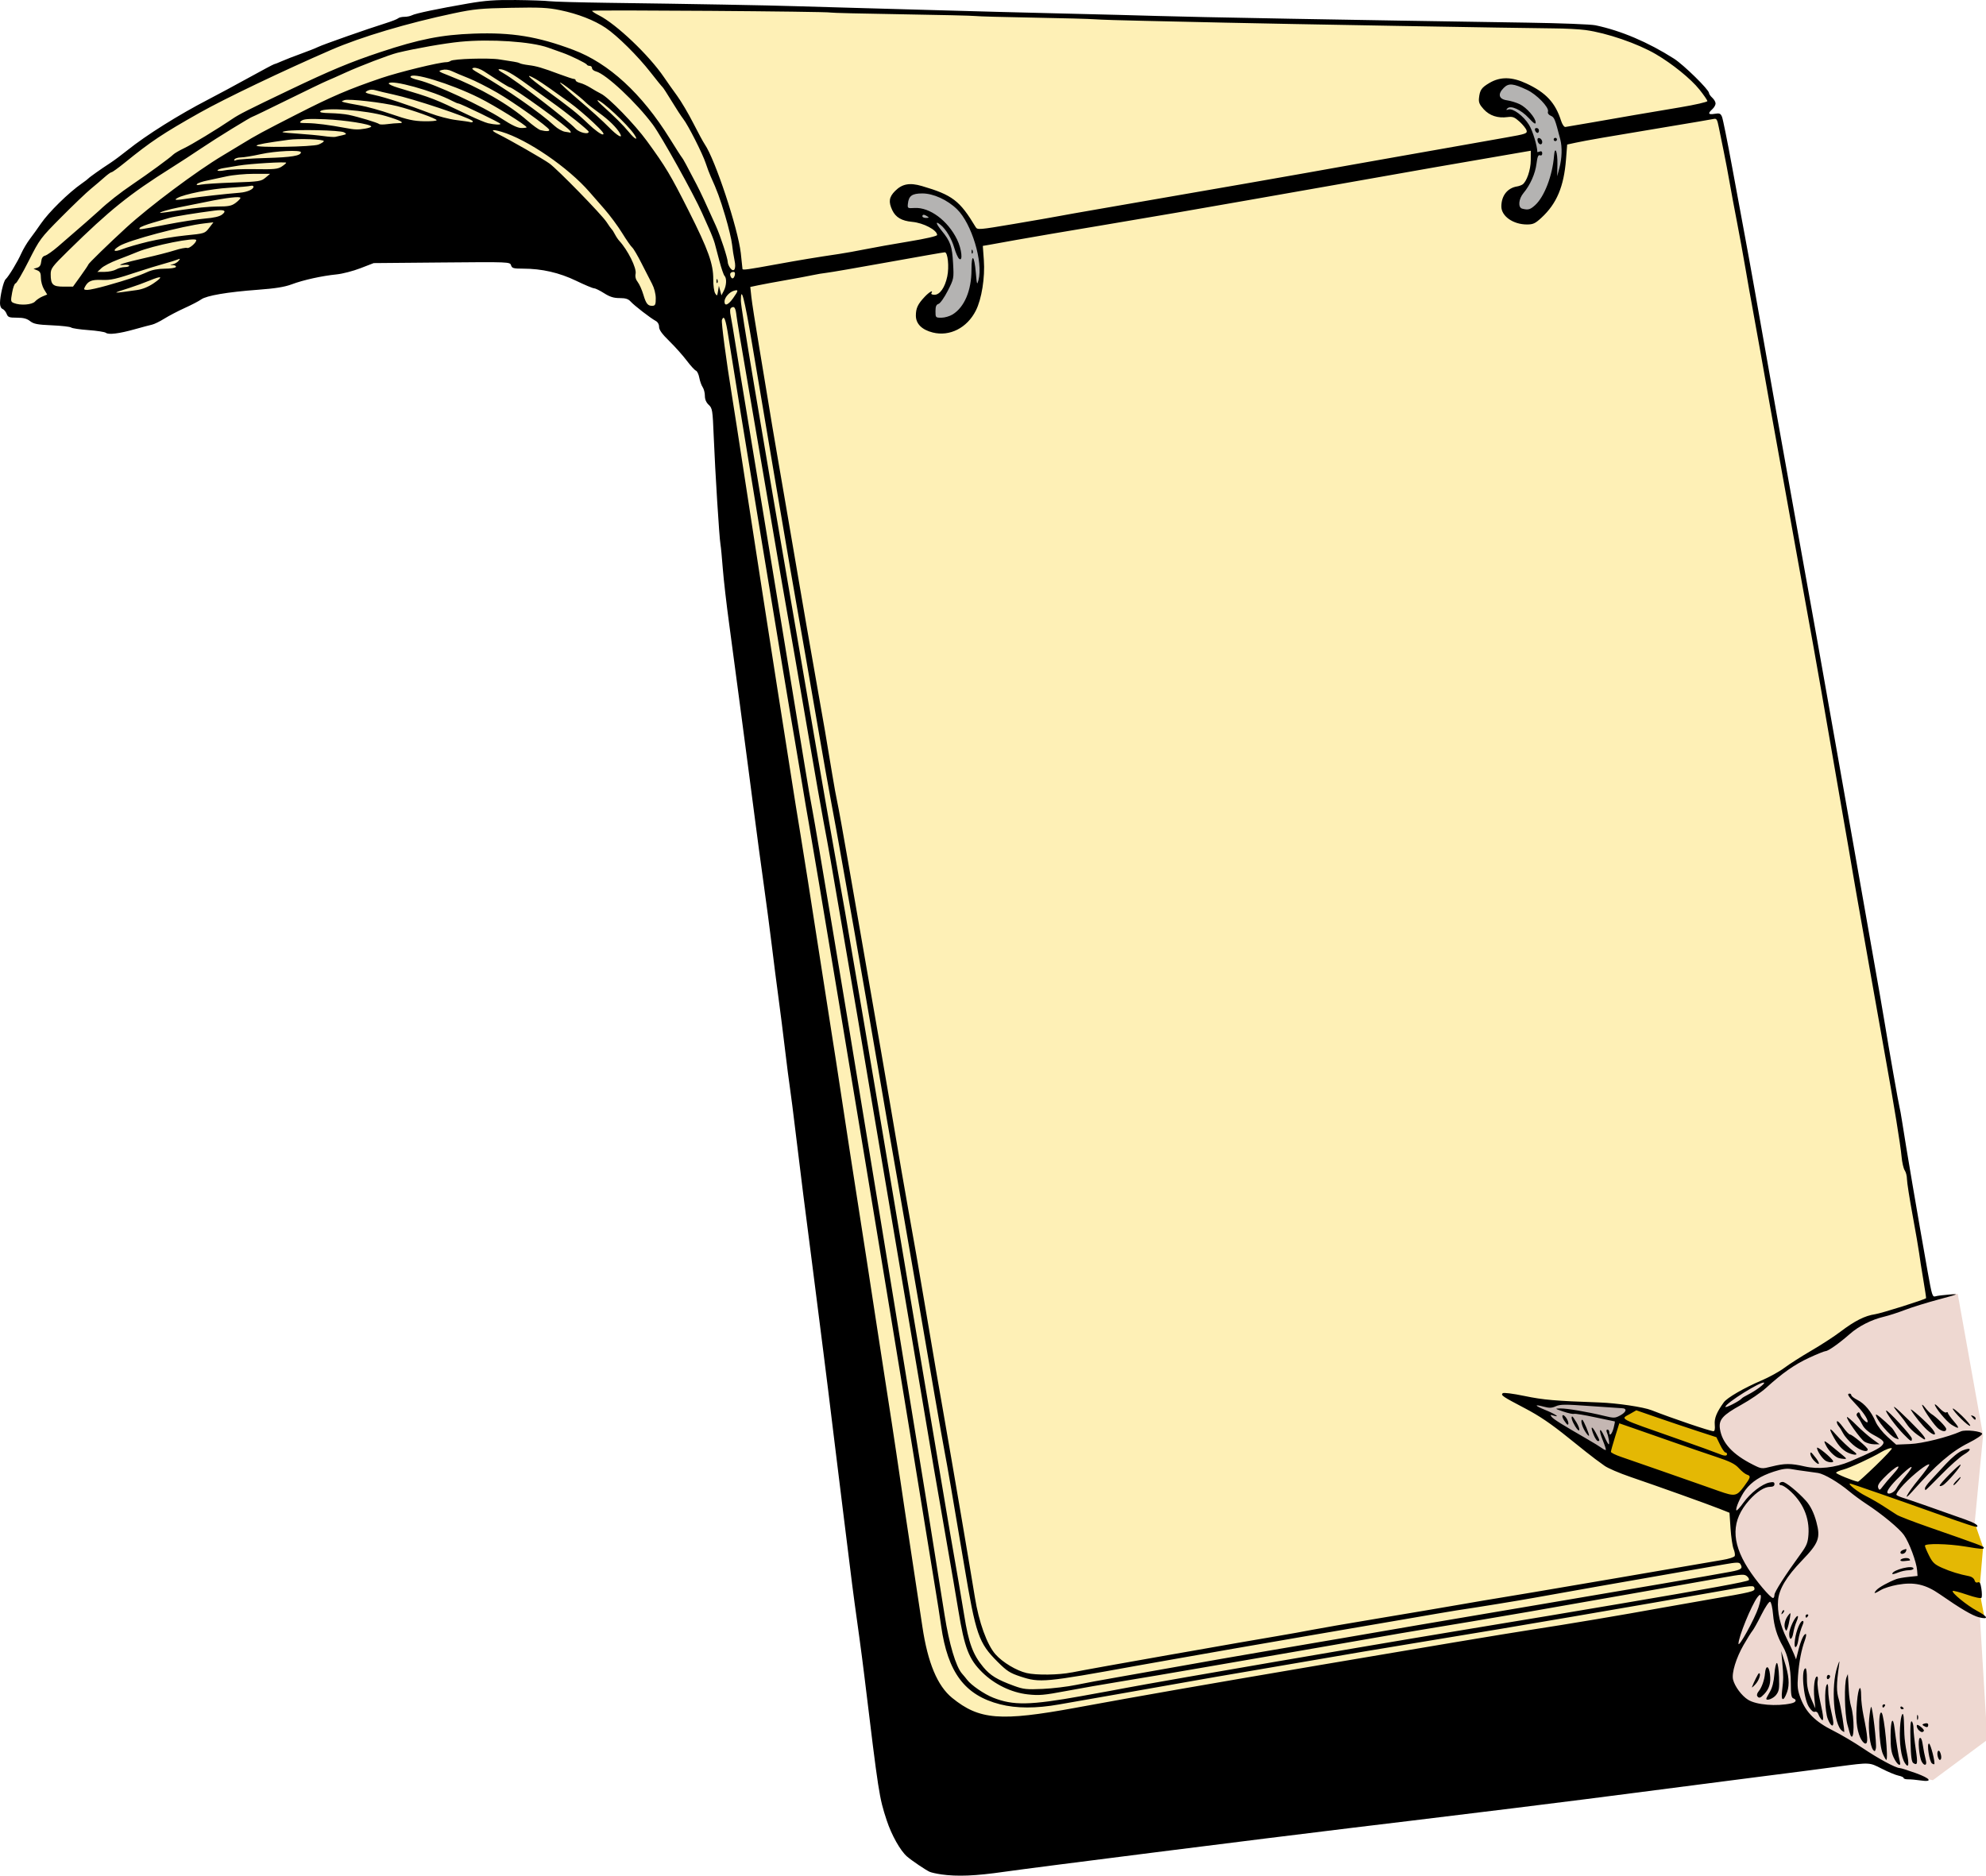 <?xml version="1.0" encoding="UTF-8" standalone="no"?>
<!-- Created with Inkscape (http://www.inkscape.org/) -->

<svg
   width="321.294mm"
   height="303.501mm"
   viewBox="0 0 321.294 303.501"
   version="1.1"
   id="svg12202"
   inkscape:version="1.2.2 (b0a8486, 2022-12-01)"
   sodipodi:docname="handnotepadframe-1921colourremix.svg"
   xmlns:inkscape="http://www.inkscape.org/namespaces/inkscape"
   xmlns:sodipodi="http://sodipodi.sourceforge.net/DTD/sodipodi-0.dtd"
   xmlns="http://www.w3.org/2000/svg"
   xmlns:svg="http://www.w3.org/2000/svg"
   xmlns:rdf="http://www.w3.org/1999/02/22-rdf-syntax-ns#"
   xmlns:cc="http://creativecommons.org/ns#"
   xmlns:dc="http://purl.org/dc/elements/1.1/">
  <defs
     id="defs12196">
    <filter
       inkscape:collect="always"
       style="color-interpolation-filters:sRGB"
       id="filter3825"
       x="-0.007"
       y="-0.013"
       width="1.014"
       height="1.026">
      <feGaussianBlur
         inkscape:collect="always"
         stdDeviation="0.183"
         id="feGaussianBlur3827" />
    </filter>
    <filter
       inkscape:collect="always"
       style="color-interpolation-filters:sRGB"
       id="filter4924"
       x="-0.029"
       y="-0.016"
       width="1.057"
       height="1.033">
      <feGaussianBlur
         inkscape:collect="always"
         stdDeviation="0.533"
         id="feGaussianBlur4926" />
    </filter>
  </defs>
  <sodipodi:namedview
     id="base"
     pagecolor="#ffffff"
     bordercolor="#666666"
     borderopacity="1.0"
     inkscape:pageopacity="0.0"
     inkscape:pageshadow="2"
     inkscape:zoom="0.38254353"
     inkscape:cx="835.19908"
     inkscape:cy="571.17683"
     inkscape:document-units="mm"
     inkscape:current-layer="layer1"
     showgrid="false"
     fit-margin-top="0"
     fit-margin-left="0"
     fit-margin-right="0"
     fit-margin-bottom="0"
     inkscape:window-width="1652"
     inkscape:window-height="1099"
     inkscape:window-x="0"
     inkscape:window-y="25"
     inkscape:window-maximized="0"
     inkscape:showpageshadow="2"
     inkscape:pagecheckerboard="0"
     inkscape:deskcolor="#d1d1d1" />
  <g
     inkscape:label="Layer 1"
     inkscape:groupmode="layer"
     id="layer1"
     transform="translate(-138.566,79.959)">
    <g
       id="g6556">
      <path
         style="fill:#fef0b6;fill-opacity:1;stroke:none;stroke-width:0.265"
         d="m 233.697,-37.187 c -1.229,0.246 -37.118,-8.358 -37.118,-8.358 l -36.381,15.732 -19.419,0.492 -1.721,-2.212 0.983,-3.441 4.916,-6.637 6.145,-7.374 21.632,-14.503 14.503,-7.129 16.224,-6.145 17.207,-2.704 29.252,0.737 97.343,2.212 37.856,0.492 13.028,0.737 8.112,3.441 5.162,3.196 3.196,3.441 1.001,1.891 -1.493,1.797 -2.704,1.475 5.279,-0.983 4.308,22.861 15.732,87.756 15.241,87.511 2.458,39.085 -162.976,27.04 -17.453,-73.253 -19.911,-149.702 -2.212,-7.374 -5.9,-1.229 -2.458,-1.229 -4.425,-3.441 z"
         id="path302"
         sodipodi:nodetypes="ccccccccccccccccccccccccccccccccccc" />
      <path
         id="path3896"
         style="fill:#eed8d1;fill-opacity:1;stroke:none;stroke-width:0.265;filter:url(#filter4924)"
         d="M 454.374 129.414 L 450.117 130.631 L 443.959 132.683 L 441.146 133.216 L 433.087 138.005 L 424.8 143.023 L 422.824 143.859 L 421.607 144.619 L 419.631 145.684 L 417.502 146.976 L 416.589 148.801 L 416.513 152.298 L 418.338 155.111 L 422.291 158.912 L 419.858 162.333 L 419.251 162.865 L 418.87 164.538 L 419.098 169.632 L 420.011 171.988 L 423.204 177.006 L 415.525 191.603 L 420.467 196.393 L 436.432 202.322 L 447.076 207.264 L 451.257 208.1 L 460.076 201.562 L 458.86 181.492 L 457.947 167.351 L 459.392 152.298 L 455.286 129.414 L 454.374 129.414 z M 444.254 153.857 L 446.188 154.767 L 439.478 160.225 L 436.635 159.315 L 434.019 158.065 L 437.545 157.155 L 442.662 154.88 L 444.254 153.857 z " />
      <path
         style="fill:#b4b3b2;fill-opacity:1;stroke:none;stroke-width:0.265"
         d="m 285.883,-49.146 -2.009,3.108 6.102,2.918 1.63,2.615 0.91,3.297 -0.493,3.032 -1.251,2.236 -2.426,1.819 1.364,2.653 4.662,-0.644 2.918,-6.481 -0.152,-4.624 -1.326,-4.017 -1.137,-1.971 -1.706,-1.933 -2.16,-1.137 -3.184,-1.061 z m 96.38,-17.51 -2.501,1.781 c 0,0.19 1.516,3.297 1.516,3.297 l 2.388,0.152 1.895,1.933 1.175,4.7 -0.265,2.691 -1.175,2.463 -2.463,2.388 1.289,2.615 3.373,-0.91 3.487,-5.874 0.682,-4.51 -0.872,-3.714 -1.554,-3.259 -1.516,-1.705 -3.297,-1.705 z"
         id="path1236" />
      <path
         style="fill:#e4b804;fill-opacity:1;stroke:none;stroke-width:0.265;filter:url(#filter3825)"
         d="m 402.829,147.66 -2.737,2.509 -0.076,0.684 -1.597,5.702 20.451,6.842 2.509,-3.269 0.912,-1.597 -4.181,-3.725 -1.673,-2.357 -6.462,-2.129 -6.082,-2.129 z m 33.679,11.86 6.766,5.398 5.094,4.714 3.041,6.386 1.597,2.053 6.234,3.649 0.38,0.076 -0.836,-4.333 0.608,-7.07 -1.292,-3.725 -12.468,-4.181 -7.679,-2.585 z"
         id="path2689" />
      <path
         style="fill:#c4b6b2;fill-opacity:1;stroke:none;stroke-width:0.265"
         d="m 386.104,147.28 12.62,9.275 0.608,-3.345 1.14,-3.117 0.38,-0.608 1.673,-1.597 -2.205,-0.532 -9.351,-0.38 z"
         id="path4928" />
      <path
         style="fill:#000000;stroke-width:0.265"
         d="m 290.834,223.338 c -0.728,-0.102 -1.561,-0.286 -1.852,-0.409 -0.587,-0.249 -2.898,-1.808 -3.67,-2.475 -1.087,-0.94 -2.51,-3.469 -3.292,-5.852 -1.227,-3.738 -1.293,-4.165 -3.625,-23.416 -0.194,-1.601 -0.541,-4.28 -0.772,-5.953 -0.231,-1.673 -0.592,-4.293 -0.803,-5.821 -0.211,-1.528 -0.576,-4.385 -0.811,-6.35 -0.235,-1.965 -0.658,-5.358 -0.939,-7.541 -0.281,-2.183 -0.985,-7.898 -1.566,-12.7 -0.58,-4.802 -1.353,-11.053 -1.719,-13.891 -0.365,-2.838 -0.902,-7.064 -1.193,-9.393 -0.291,-2.328 -0.655,-5.186 -0.809,-6.35 -0.704,-5.316 -1.862,-14.522 -2.479,-19.711 -0.372,-3.129 -0.797,-6.462 -0.943,-7.408 -0.146,-0.946 -0.505,-3.744 -0.798,-6.218 -0.292,-2.474 -0.766,-6.224 -1.053,-8.334 -0.287,-2.11 -0.766,-5.861 -1.065,-8.334 -0.299,-2.474 -0.903,-7.058 -1.343,-10.186 -0.44,-3.129 -1.088,-7.951 -1.441,-10.716 -0.353,-2.765 -0.819,-6.337 -1.037,-7.938 -0.217,-1.601 -0.822,-6.185 -1.343,-10.186 -0.521,-4.002 -1.306,-9.895 -1.744,-13.097 -0.438,-3.201 -0.904,-7.25 -1.037,-8.996 -0.132,-1.746 -0.304,-3.532 -0.382,-3.969 -0.191,-1.071 -0.849,-11.605 -1.083,-17.33 -0.18,-4.399 -0.22,-4.659 -0.812,-5.213 -0.412,-0.386 -0.623,-0.88 -0.623,-1.462 0,-0.484 -0.162,-1.115 -0.359,-1.402 -0.198,-0.287 -0.442,-0.975 -0.544,-1.528 -0.101,-0.553 -0.35,-1.07 -0.552,-1.147 -0.202,-0.078 -0.875,-0.815 -1.496,-1.64 -0.621,-0.824 -1.877,-2.231 -2.793,-3.127 -1.186,-1.16 -1.664,-1.823 -1.664,-2.306 0,-0.42 -0.213,-0.792 -0.561,-0.978 -0.822,-0.44 -3.461,-2.481 -4.045,-3.128 -0.38,-0.422 -0.817,-0.559 -1.777,-0.559 -0.96,0 -1.581,-0.195 -2.524,-0.794 -0.688,-0.437 -1.421,-0.794 -1.628,-0.794 -0.207,0 -1.499,-0.542 -2.871,-1.205 -2.73,-1.319 -5.569,-1.969 -8.603,-1.969 -1.555,-2.64e-4 -1.789,-0.066 -1.942,-0.548 -0.173,-0.544 -0.243,-0.547 -11.196,-0.449 l -11.023,0.098 -2.142,0.828 c -1.178,0.456 -2.904,0.905 -3.836,0.998 -2.395,0.24 -5.393,0.901 -7.262,1.602 -1.172,0.439 -2.644,0.677 -5.516,0.89 -4.914,0.365 -8.302,0.943 -9.158,1.564 -0.364,0.264 -1.554,0.884 -2.646,1.378 -1.091,0.494 -2.58,1.272 -3.307,1.727 -0.728,0.455 -1.621,0.893 -1.984,0.972 -0.364,0.079 -1.614,0.412 -2.778,0.74 -2.545,0.716 -4.263,0.929 -4.703,0.581 -0.178,-0.141 -1.451,-0.338 -2.827,-0.438 -1.377,-0.1 -2.63,-0.287 -2.785,-0.416 -0.155,-0.129 -1.555,-0.289 -3.11,-0.357 -2.355,-0.102 -2.946,-0.215 -3.534,-0.678 -0.519,-0.408 -1.084,-0.556 -2.132,-0.556 -1.256,0 -1.454,-0.075 -1.664,-0.625 -0.131,-0.344 -0.425,-0.697 -0.655,-0.785 -0.25,-0.096 -0.417,-0.474 -0.417,-0.942 0,-1.142 0.568,-3.558 0.909,-3.865 0.484,-0.436 1.936,-2.829 2.525,-4.16 0.303,-0.685 0.939,-1.755 1.413,-2.379 0.474,-0.624 1.269,-1.729 1.765,-2.457 1.264,-1.852 4.484,-5.015 6.616,-6.499 0.509,-0.355 0.986,-0.718 1.058,-0.808 0.16,-0.198 2.115,-1.581 3.572,-2.527 0.582,-0.378 1.832,-1.308 2.778,-2.067 3.031,-2.431 8.246,-5.704 13.047,-8.188 1.482,-0.767 4.453,-2.365 6.6,-3.551 2.148,-1.186 3.97,-2.156 4.049,-2.156 0.079,0 0.644,-0.222 1.254,-0.493 0.61,-0.271 2.003,-0.813 3.094,-1.205 1.091,-0.392 2.342,-0.886 2.778,-1.099 0.834,-0.406 8.038,-2.938 10.98,-3.859 0.946,-0.296 1.833,-0.646 1.971,-0.778 0.138,-0.132 0.593,-0.24 1.01,-0.24 0.417,0 0.971,-0.114 1.232,-0.254 0.553,-0.296 4.281,-1.077 9.149,-1.916 2.71,-0.467 4.337,-0.584 7.673,-0.549 2.328,0.024 4.769,0.11 5.424,0.192 0.655,0.081 4.882,0.197 9.393,0.258 13.644,0.182 26.239,0.408 30.295,0.544 2.11,0.071 6.396,0.193 9.525,0.273 3.129,0.08 9.439,0.257 14.023,0.394 4.584,0.137 13.395,0.369 19.579,0.515 6.185,0.146 13.15,0.327 15.478,0.401 5.839,0.187 31.201,0.646 59.928,1.084 5.312,0.081 10.253,0.272 10.98,0.424 4.125,0.861 8.538,2.735 12.72,5.402 1.57,1.001 5.66,5.015 5.666,5.56 0.003,0.159 0.241,0.505 0.532,0.769 0.291,0.263 0.529,0.68 0.529,0.926 0,0.246 -0.238,0.663 -0.529,0.926 -0.767,0.694 -0.653,0.913 0.387,0.744 0.786,-0.128 0.954,-0.059 1.181,0.48 0.145,0.346 0.876,3.962 1.624,8.037 0.748,4.075 1.705,9.254 2.128,11.509 0.689,3.674 1.689,9.28 5.259,29.501 0.591,3.347 2.202,12.336 3.579,19.976 2.527,14.01 2.806,15.576 5.688,31.882 0.874,4.948 2.138,12.091 2.809,15.875 2.029,11.449 2.449,13.836 3.265,18.521 0.43,2.474 0.975,5.569 1.211,6.879 0.235,1.31 0.591,3.393 0.79,4.63 0.583,3.62 2.244,13.061 2.375,13.494 0.066,0.218 0.239,1.171 0.384,2.117 0.66,4.289 2.569,15.508 4.155,24.422 0.696,3.911 0.779,4.171 1.277,4.02 0.293,-0.089 1.306,-0.219 2.252,-0.29 1.622,-0.121 1.523,-0.076 -1.742,0.798 -1.904,0.51 -4.364,1.274 -5.468,1.699 -1.104,0.425 -2.642,0.921 -3.418,1.103 -1.966,0.46 -4.057,1.521 -5.488,2.785 -1.666,1.47 -3.499,2.769 -3.908,2.769 -0.187,0 -1.384,0.482 -2.66,1.072 -2.356,1.088 -4.315,2.458 -6.964,4.868 -0.808,0.735 -2.625,1.975 -4.038,2.755 -3.019,1.667 -3.672,2.407 -3.441,3.9 0.353,2.281 2.063,4.133 5.333,5.778 1.406,0.707 1.419,0.709 3.06,0.297 2.062,-0.517 3.108,-0.519 5.306,-0.009 2.213,0.513 4.933,0.218 7.321,-0.796 3.533,-1.5 4.754,-2.107 5.178,-2.576 0.532,-0.588 0.35,-0.812 -1.434,-1.775 -0.774,-0.418 -1.429,-1.013 -1.691,-1.538 -0.235,-0.471 -0.582,-1.042 -0.769,-1.268 -0.24,-0.289 -0.258,-0.494 -0.061,-0.691 0.197,-0.197 0.329,-0.126 0.445,0.241 0.203,0.641 1.21,1.599 1.21,1.152 0,-0.488 -0.796,-1.635 -2.041,-2.942 -1.143,-1.2 -1.355,-1.587 -0.87,-1.587 0.146,0 0.265,0.117 0.265,0.259 0,0.143 0.456,0.492 1.014,0.776 1.158,0.591 2.212,1.862 2.927,3.529 0.28,0.653 1.101,1.697 1.903,2.418 l 1.411,1.269 2.26,-0.096 c 1.991,-0.084 6.125,-1.114 8.213,-2.045 0.724,-0.323 3.44,-0.012 3.44,0.394 0,0.203 -0.982,0.861 -2.183,1.462 -2.811,1.407 -5.313,3.568 -9.153,7.909 -1.634,1.846 -0.787,0.241 1.046,-1.982 1.034,-1.255 1.814,-2.349 1.732,-2.43 -0.237,-0.237 -2.582,1.598 -4.12,3.223 -0.787,0.832 -1.309,1.591 -1.18,1.714 0.128,0.121 0.649,0.344 1.158,0.495 0.804,0.238 4.428,1.502 9.915,3.457 1.534,0.547 2.209,0.952 1.974,1.185 -0.129,0.128 -1.678,-0.375 -6.862,-2.229 -5.877,-2.102 -13.513,-4.755 -13.687,-4.755 -0.483,0 1.217,1.351 2.519,2.002 0.831,0.415 2.149,1.177 2.929,1.692 0.78,0.515 1.733,1.131 2.117,1.369 0.384,0.238 2.663,1.117 5.064,1.954 8.437,2.942 8.996,3.15 8.996,3.357 0,0.281 -0.273,0.264 -3.043,-0.192 -2.775,-0.456 -6.482,-0.525 -6.482,-0.12 0,0.15 0.305,0.874 0.677,1.609 0.576,1.137 0.892,1.431 2.126,1.976 1.363,0.603 2.758,1.032 4.383,1.349 0.394,0.077 0.762,0.359 0.835,0.641 0.084,0.319 0.279,0.447 0.534,0.349 0.31,-0.119 0.443,0.12 0.581,1.038 0.098,0.656 0.107,1.308 0.02,1.45 -0.095,0.154 -1.034,-0.043 -2.34,-0.49 -1.2,-0.411 -2.242,-0.685 -2.316,-0.609 -0.253,0.26 2.303,2.353 3.934,3.223 1.795,0.957 1.941,1.454 0.305,1.039 -1.064,-0.27 -2.989,-1.403 -6.325,-3.722 -2.316,-1.611 -4.153,-2.023 -6.858,-1.539 -1.001,0.179 -2.2,0.556 -2.664,0.838 -1.06,0.645 -1.303,0.652 -0.733,0.022 0.408,-0.451 1.916,-1.286 3.21,-1.778 0.291,-0.111 1.184,-0.271 1.984,-0.355 l 1.455,-0.154 -0.073,-0.926 c -0.106,-1.339 -1.269,-4.46 -2.114,-5.673 -0.745,-1.069 -3.561,-3.401 -6.147,-5.089 -0.8,-0.523 -2.032,-1.431 -2.737,-2.019 -1.747,-1.456 -4.003,-2.783 -5.02,-2.953 -0.463,-0.077 -1.378,-0.206 -2.033,-0.285 -0.655,-0.08 -1.667,-0.231 -2.249,-0.338 -0.788,-0.144 -1.527,-0.04 -2.892,0.406 -2.134,0.697 -3.543,1.604 -4.574,2.945 -0.78,1.014 -1.695,3.095 -1.463,3.327 0.076,0.076 0.584,-0.484 1.128,-1.243 1.123,-1.566 3.006,-3.028 4.21,-3.269 0.64,-0.128 0.813,-0.071 0.813,0.267 0,0.288 -0.23,0.43 -0.696,0.43 -0.918,0 -2.14,0.778 -3.364,2.141 -2.918,3.251 -2.985,6.673 -0.215,11.053 1.245,1.969 3.632,4.798 4.049,4.798 0.124,0 0.226,-0.23 0.226,-0.512 0,-0.479 1.742,-3.199 4.286,-6.692 0.926,-1.271 1.121,-1.761 1.214,-3.043 0.201,-2.783 -0.926,-5.349 -3.196,-7.275 -0.467,-0.396 -0.998,-0.724 -1.18,-0.728 -0.567,-0.012 -0.362,-0.536 0.21,-0.536 0.481,0 2.453,1.598 3.756,3.043 0.729,0.808 1.306,1.98 1.695,3.44 0.693,2.601 0.388,3.409 -2.365,6.266 -2.471,2.565 -3.683,4.59 -3.834,6.409 -0.156,1.88 0.334,4.044 1.401,6.18 0.489,0.98 1.029,2.14 1.199,2.576 l 0.309,0.794 0.371,-1.455 c 0.416,-1.631 0.878,-2.646 1.204,-2.646 0.12,0 0.055,0.446 -0.143,0.992 -0.573,1.575 -0.94,3.472 -1.115,5.755 -0.138,1.805 -0.074,2.348 0.433,3.691 0.847,2.24 2.388,3.773 5.206,5.178 1.278,0.637 3.454,1.923 4.837,2.856 2.507,1.693 5.349,3.224 5.986,3.224 0.185,0 1.354,0.368 2.599,0.819 2.437,0.882 2.803,1.491 0.707,1.175 -0.672,-0.101 -1.55,-0.179 -1.95,-0.173 -0.4,0.006 -0.728,-0.088 -0.728,-0.21 0,-0.121 -0.374,-0.296 -0.831,-0.387 -0.457,-0.091 -1.672,-0.595 -2.701,-1.119 -2.046,-1.043 -1.88,-1.034 -7.052,-0.355 -1.091,0.143 -3.792,0.499 -6,0.791 -2.209,0.291 -5.423,0.702 -7.144,0.913 -1.72,0.211 -5.866,0.745 -9.213,1.188 -3.347,0.443 -7.99,1.044 -10.319,1.336 -2.328,0.292 -6.019,0.767 -8.202,1.055 -3.252,0.429 -17.394,2.175 -27.914,3.447 -1.237,0.149 -5.642,0.681 -9.79,1.181 -14.219,1.715 -51.725,6.456 -56.405,7.13 -4.595,0.662 -7.513,0.781 -10.138,0.414 z m 21.828,-26.975 c 10.996,-2.015 18.999,-3.415 39.423,-6.894 16.439,-2.8 30.228,-5.105 33.999,-5.683 6.204,-0.951 14.946,-2.421 21.299,-3.581 1.673,-0.306 5.067,-0.903 7.541,-1.327 7.09,-1.216 7.577,-1.334 7.478,-1.82 -0.108,-0.532 -0.137,-0.529 -5.891,0.494 -10.828,1.927 -37.42,6.477 -42.598,7.29 -1.31,0.206 -4.167,0.679 -6.35,1.052 -2.183,0.373 -4.683,0.788 -5.556,0.922 -0.873,0.134 -4.385,0.729 -7.805,1.322 -3.42,0.593 -9.373,1.612 -13.229,2.265 -3.856,0.653 -8.321,1.425 -9.922,1.716 -1.601,0.291 -6.363,1.131 -10.583,1.868 -4.22,0.736 -8.967,1.568 -10.549,1.849 -3.746,0.664 -6.912,0.658 -9.56,-0.019 -5.707,-1.46 -8.468,-5.135 -9.539,-12.7 -0.216,-1.528 -0.625,-4.147 -0.908,-5.821 -0.283,-1.673 -0.884,-5.364 -1.335,-8.202 -0.451,-2.838 -1.65,-10.22 -2.666,-16.404 -1.015,-6.185 -2.432,-14.817 -3.149,-19.182 -4.927,-30.025 -12.633,-76.366 -13.352,-80.301 -0.226,-1.237 -0.711,-4.094 -1.078,-6.35 -0.367,-2.256 -0.898,-5.411 -1.18,-7.011 -1.128,-6.401 -9.609,-57.971 -10.737,-65.286 -0.447,-2.901 -0.723,-3.62 -1.056,-2.752 -0.128,0.332 0.716,6.716 1.614,12.21 0.214,1.31 0.561,3.512 0.77,4.895 1.484,9.785 6.866,44.448 8.072,51.991 0.279,1.746 0.699,4.425 0.932,5.953 0.233,1.528 0.837,5.278 1.342,8.334 0.505,3.056 1.697,10.616 2.649,16.801 0.952,6.185 2.019,13.031 2.371,15.214 0.352,2.183 1.006,6.41 1.453,9.393 0.766,5.117 1.84,12.069 4.228,27.384 0.567,3.638 1.215,7.865 1.44,9.393 0.225,1.528 0.949,6.231 1.611,10.451 0.661,4.22 1.435,9.28 1.72,11.245 0.663,4.579 1.879,12.71 2.908,19.447 0.445,2.91 1.039,6.839 1.32,8.731 0.871,5.852 2.436,9.594 4.819,11.53 4.392,3.567 7.779,3.835 20.055,1.585 z m 115.689,-0.695 c 0.795,-0.173 0.957,-0.574 0.331,-0.815 -0.311,-0.119 -0.397,-0.652 -0.397,-2.457 0,-2.367 -0.47,-4.536 -1.293,-5.973 -0.921,-1.607 -1.419,-3.223 -1.582,-5.138 -0.095,-1.117 -0.3,-2.007 -0.475,-2.065 -0.169,-0.056 -0.801,0.886 -1.406,2.093 -0.604,1.207 -1.253,2.374 -1.442,2.594 -0.189,0.22 -0.835,1.251 -1.435,2.292 -1.221,2.116 -1.971,4.577 -1.712,5.62 0.276,1.114 1.405,2.629 2.435,3.267 1.341,0.831 4.59,1.102 6.976,0.582 z m -4.035,-0.763 c 0,-0.064 0.262,-0.561 0.582,-1.103 0.386,-0.655 0.631,-1.615 0.728,-2.859 0.082,-1.046 0.263,-1.845 0.411,-1.809 0.146,0.035 0.299,1.056 0.34,2.267 0.066,1.909 0.003,2.297 -0.482,2.912 -0.462,0.588 -1.578,1.006 -1.578,0.592 z m 2.553,-1.25 c 0.232,-1.931 0.236,-2.451 0.036,-4.586 l -0.174,-1.852 0.508,1.587 c 0.743,2.321 0.875,3.802 0.446,5.012 -0.573,1.617 -1.02,1.528 -0.816,-0.162 z m -4.019,0.822 c -0.096,-0.155 -0.003,-0.482 0.205,-0.728 0.517,-0.609 0.961,-1.849 1.052,-2.94 0.116,-1.389 0.645,-1.288 0.807,0.154 0.159,1.408 -0.107,2.322 -0.928,3.199 -0.619,0.661 -0.879,0.732 -1.137,0.314 z m -0.854,-1.439 c 0.308,-0.83 1.022,-2.249 1.132,-2.249 0.387,0 0.035,1.131 -0.551,1.771 -0.374,0.408 -0.635,0.623 -0.581,0.478 z m -108.409,1.437 c 3.201,-0.574 6.416,-1.164 7.144,-1.312 1.447,-0.294 16.493,-2.93 24.077,-4.217 2.619,-0.445 8.572,-1.462 13.229,-2.261 4.657,-0.799 13.17,-2.228 18.918,-3.177 11.381,-1.878 13.342,-2.206 23.812,-3.98 14.476,-2.453 20.448,-3.548 20.71,-3.797 0.113,-0.107 -0.006,-0.385 -0.265,-0.618 -0.431,-0.388 -0.762,-0.37 -4.041,0.219 -3.947,0.709 -25.522,4.509 -31.353,5.522 -4.367,0.759 -13.711,2.33 -17.462,2.936 -1.455,0.235 -4.968,0.838 -7.805,1.34 -2.838,0.502 -8.315,1.454 -12.171,2.116 -3.856,0.662 -10.762,1.855 -15.346,2.651 -4.584,0.796 -10.477,1.795 -13.097,2.218 -2.619,0.424 -6.616,1.121 -8.881,1.549 -3.597,0.68 -4.384,0.75 -6.218,0.546 -2.658,-0.295 -5.382,-1.614 -7.367,-3.567 -2.169,-2.134 -2.86,-3.93 -3.867,-10.043 -0.5,-3.034 -0.744,-4.456 -2.635,-15.346 -0.455,-2.619 -1.064,-6.132 -1.354,-7.805 -0.29,-1.673 -1.836,-10.841 -3.437,-20.373 -1.601,-9.532 -3.203,-18.997 -3.56,-21.034 -0.357,-2.037 -1.607,-9.419 -2.778,-16.404 -1.171,-6.985 -2.306,-13.712 -2.523,-14.949 -0.217,-1.237 -1.219,-7.071 -2.226,-12.965 -2.171,-12.704 -2.42,-14.12 -3.301,-18.785 -0.371,-1.965 -1.384,-7.739 -2.252,-12.832 -0.868,-5.093 -1.934,-11.284 -2.369,-13.758 -1.927,-10.95 -2.81,-16.062 -4.641,-26.855 -1.074,-6.33 -2.563,-15.022 -3.309,-19.315 -0.746,-4.293 -1.419,-8.341 -1.495,-8.996 -0.155,-1.345 -0.347,-1.658 -0.832,-1.358 -0.255,0.158 -0.275,0.519 -0.08,1.51 0.14,0.717 0.44,2.494 0.665,3.949 0.226,1.455 1.319,8.123 2.431,14.817 1.111,6.694 2.075,12.528 2.141,12.965 0.066,0.437 1.416,8.652 2.999,18.256 1.583,9.604 3.241,19.725 3.684,22.49 0.443,2.765 1.041,6.218 1.328,7.673 0.444,2.252 5.359,31.697 8.347,50.006 0.499,3.056 1.732,10.557 2.742,16.669 1.009,6.112 2.022,12.303 2.25,13.758 0.228,1.455 1.178,7.289 2.111,12.965 1.951,11.867 3.6,22.119 5.874,36.513 0.737,4.664 1.822,8.317 2.804,9.439 0.296,0.338 0.675,0.797 0.842,1.019 0.653,0.869 2.758,2.317 4.2,2.888 3.257,1.291 5.945,1.241 14.36,-0.267 z m -0.926,-1.797 c 1.382,-0.287 4.359,-0.839 6.615,-1.226 2.256,-0.387 6.959,-1.22 10.451,-1.85 3.493,-0.63 9.267,-1.64 12.832,-2.243 3.565,-0.603 9.578,-1.629 13.361,-2.28 3.784,-0.651 9.26,-1.594 12.171,-2.095 2.91,-0.501 11.662,-1.983 19.447,-3.294 14.679,-2.471 27.93,-4.746 31.022,-5.326 1.745,-0.327 2.009,-0.541 1.555,-1.257 -0.184,-0.29 -0.63,-0.279 -2.576,0.065 -1.294,0.229 -4.794,0.839 -7.777,1.355 -6.614,1.145 -19.187,3.362 -23.151,4.082 -2.514,0.457 -9.095,1.525 -12.435,2.019 -0.582,0.086 -4.809,0.807 -9.393,1.601 -4.584,0.795 -11.073,1.908 -14.42,2.474 -3.347,0.566 -8.824,1.513 -12.171,2.103 -3.347,0.591 -7.812,1.376 -9.922,1.745 -2.11,0.369 -4.789,0.843 -5.953,1.055 -14.78,2.681 -15.524,2.749 -18.645,1.722 -1.709,-0.562 -2.211,-0.885 -3.71,-2.381 -3.073,-3.067 -3.517,-4.35 -5.417,-15.664 -1.798,-10.707 -2.755,-16.255 -3.186,-18.479 -0.368,-1.897 -2.194,-12.422 -5.278,-30.427 -0.785,-4.584 -1.859,-10.775 -2.385,-13.758 -1.157,-6.553 -1.991,-11.365 -3.188,-18.389 -0.496,-2.91 -1.317,-7.673 -1.823,-10.583 -0.507,-2.91 -1.346,-7.732 -1.865,-10.716 -0.519,-2.983 -1.173,-6.674 -1.453,-8.202 -0.28,-1.528 -0.705,-3.909 -0.943,-5.292 -0.238,-1.382 -0.836,-4.657 -1.328,-7.276 -0.493,-2.619 -1.435,-7.918 -2.094,-11.774 -0.659,-3.856 -1.619,-9.393 -2.133,-12.303 -0.514,-2.91 -1.162,-6.601 -1.441,-8.202 -0.279,-1.601 -0.757,-4.339 -1.063,-6.085 -0.659,-3.766 -4.207,-24.689 -6.135,-36.171 -1.232,-7.337 -1.808,-9.541 -1.808,-6.914 0,1.118 2.718,17.324 9.666,57.637 0.527,3.056 1.651,9.604 2.499,14.552 0.848,4.948 2.147,12.389 2.888,16.536 1.865,10.451 2.016,11.314 3.076,17.595 0.516,3.056 1.239,7.283 1.607,9.393 0.369,2.11 1.67,9.79 2.892,17.066 1.222,7.276 3.362,20.016 4.754,28.31 1.393,8.295 3.133,18.594 3.867,22.886 0.734,4.293 1.496,8.817 1.694,10.054 0.197,1.237 0.6,3.618 0.894,5.292 1.07,6.09 1.918,11.032 2.291,13.361 0.725,4.528 1.411,6.389 3.1,8.413 1.131,1.356 2.217,2.017 4.958,3.021 1.536,0.562 2.032,0.616 4.63,0.501 1.601,-0.071 4.042,-0.364 5.424,-0.652 z m -0.716,-2.012 c 1.547,-0.313 8.672,-1.598 15.533,-2.801 0.655,-0.115 2.917,-0.511 5.027,-0.88 2.11,-0.369 4.908,-0.862 6.218,-1.094 1.31,-0.233 4.108,-0.713 6.218,-1.068 2.11,-0.355 4.729,-0.824 5.821,-1.043 1.091,-0.219 5.913,-1.051 10.716,-1.85 4.802,-0.798 10.815,-1.816 13.361,-2.262 2.547,-0.446 5.345,-0.92 6.218,-1.054 0.873,-0.134 3.314,-0.54 5.424,-0.902 2.11,-0.362 8.063,-1.375 13.229,-2.25 5.166,-0.875 10.762,-1.835 12.435,-2.133 1.673,-0.298 3.919,-0.682 4.989,-0.854 1.122,-0.18 2.003,-0.461 2.081,-0.662 0.074,-0.192 -0.012,-0.702 -0.19,-1.133 -0.178,-0.431 -0.4,-1.925 -0.493,-3.32 l -0.169,-2.536 -1.587,-0.63 c -1.936,-0.768 -9.912,-3.623 -14.42,-5.162 -1.819,-0.621 -3.719,-1.44 -4.223,-1.819 -0.504,-0.379 -1.175,-0.868 -1.493,-1.087 -0.317,-0.218 -2.287,-1.777 -4.376,-3.464 -2.77,-2.236 -4.659,-3.518 -6.974,-4.731 -3.646,-1.911 -3.95,-2.116 -3.621,-2.445 0.141,-0.141 1.587,0.04 3.548,0.444 3.083,0.635 4.858,0.789 12.112,1.047 2.824,0.101 7.102,0.736 8.408,1.249 3.378,1.326 9.485,3.397 10.029,3.401 0.205,0.001 0.28,-0.363 0.216,-1.06 -0.094,-1.03 0.296,-1.996 1.462,-3.616 0.534,-0.742 3.246,-2.313 6.092,-3.53 1.264,-0.54 2.939,-1.466 3.722,-2.058 0.784,-0.592 2.734,-1.838 4.335,-2.77 1.601,-0.932 3.725,-2.313 4.721,-3.069 2.31,-1.754 3.952,-2.581 5.606,-2.826 1.022,-0.151 7.996,-2.348 8.246,-2.597 0.03,-0.03 -0.179,-1.419 -0.463,-3.088 -0.284,-1.669 -0.577,-3.539 -0.651,-4.157 -0.074,-0.618 -0.549,-3.376 -1.057,-6.13 -0.508,-2.754 -0.923,-5.407 -0.923,-5.896 0,-0.489 -0.162,-1.124 -0.359,-1.411 -0.198,-0.287 -0.429,-1.296 -0.513,-2.242 -0.164,-1.834 -1.241,-8.463 -2.535,-15.61 -0.435,-2.401 -1.567,-8.771 -2.515,-14.155 -0.948,-5.384 -1.917,-10.861 -2.151,-12.171 -0.235,-1.31 -0.534,-3.036 -0.665,-3.836 -0.242,-1.483 -1.149,-6.737 -1.575,-9.128 -0.433,-2.432 -1.503,-8.606 -3.587,-20.704 -0.37,-2.146 -0.912,-5.212 -1.206,-6.813 -0.294,-1.601 -1.113,-6.125 -1.821,-10.054 -0.708,-3.929 -1.954,-10.835 -2.769,-15.346 -2.366,-13.102 -2.7,-14.963 -3.983,-22.225 -0.669,-3.784 -1.324,-7.415 -1.455,-8.07 -0.131,-0.655 -0.554,-3.036 -0.939,-5.292 -0.385,-2.256 -1.037,-5.827 -1.448,-7.938 -0.411,-2.11 -0.943,-4.968 -1.183,-6.35 -0.24,-1.382 -0.657,-3.585 -0.927,-4.895 -0.27,-1.31 -0.628,-3.066 -0.795,-3.903 -0.272,-1.363 -0.363,-1.508 -0.88,-1.392 -0.317,0.071 -3.791,0.662 -7.72,1.312 -9.2,1.523 -12.904,2.165 -14.585,2.528 l -1.356,0.293 -0.186,2.382 c -0.347,4.434 -1.505,7.184 -3.989,9.474 -0.999,0.921 -1.34,1.079 -2.334,1.079 -2.23,0 -4.139,-1.341 -4.139,-2.907 0,-1.753 0.989,-3.007 2.566,-3.252 0.262,-0.041 0.638,-0.175 0.835,-0.298 0.679,-0.424 1.35,-2.372 1.356,-3.94 l 0.006,-1.533 -0.86,0.144 c -0.85,0.143 -2.212,0.378 -14.618,2.524 -3.493,0.604 -7.898,1.382 -9.79,1.728 -1.892,0.346 -4.511,0.808 -5.821,1.028 -1.31,0.219 -7.799,1.361 -14.42,2.537 -6.621,1.176 -17.039,2.971 -23.151,3.987 -6.112,1.017 -12.66,2.132 -14.552,2.479 -1.892,0.347 -3.89,0.707 -4.44,0.8 l -1.001,0.169 0.168,2.302 c 0.205,2.813 -0.35,6.299 -1.302,8.178 -1.417,2.797 -4.221,4.22 -6.962,3.535 -1.763,-0.441 -2.734,-1.411 -2.734,-2.732 0,-1.196 0.309,-1.857 1.424,-3.042 0.757,-0.805 1.454,-1.186 1.089,-0.595 -0.092,0.149 0.124,0.265 0.496,0.265 0.874,0 1.696,-1.179 2.071,-2.969 0.328,-1.565 0.088,-3.913 -0.4,-3.907 -0.173,0.002 -4.303,0.723 -9.178,1.603 -4.875,0.879 -9.34,1.65 -9.922,1.713 -0.582,0.063 -1.594,0.232 -2.249,0.375 -0.655,0.143 -2.619,0.511 -4.366,0.817 -1.746,0.306 -3.754,0.679 -4.463,0.829 l -1.288,0.273 0.174,1.625 c 0.096,0.894 0.656,4.483 1.245,7.975 0.589,3.493 1.289,7.719 1.555,9.393 0.266,1.673 0.856,5.186 1.312,7.805 0.456,2.619 1.244,7.203 1.753,10.186 0.509,2.983 1.212,7.091 1.562,9.128 0.351,2.037 0.995,5.788 1.432,8.334 0.437,2.547 1.22,7.011 1.74,9.922 1.014,5.675 1.67,9.501 2.495,14.552 0.285,1.746 0.654,3.77 0.82,4.498 0.166,0.728 0.951,5.073 1.746,9.657 0.795,4.584 1.727,9.942 2.071,11.906 0.345,1.965 1.059,6.072 1.587,9.128 0.528,3.056 1.254,7.223 1.612,9.26 0.358,2.037 1.014,5.847 1.457,8.467 1.708,10.098 2.359,13.887 3.002,17.463 1.124,6.252 1.457,8.17 2.942,16.933 1.532,9.041 1.624,9.579 2.659,15.478 1.531,8.729 4.573,26.564 5.167,30.295 0.645,4.051 1.966,7.71 3.345,9.26 1.151,1.294 3.375,2.63 5.024,3.018 1.583,0.373 5.214,0.324 7.296,-0.098 z m 111.101,-10.522 c 0.587,-1.815 0.508,-2.558 -0.173,-1.64 -0.978,1.316 -3.055,6.417 -3.055,7.501 0,0.751 2.64,-4.04 3.229,-5.861 z m -2.369,-19.533 c 1.13,-1.521 1.186,-1.741 0.5,-1.959 -0.271,-0.086 -0.854,-0.554 -1.296,-1.04 -0.631,-0.694 -1.421,-1.088 -3.675,-1.834 -1.579,-0.523 -4.776,-1.62 -7.104,-2.438 -2.328,-0.819 -5.208,-1.826 -6.4,-2.239 l -2.166,-0.75 -0.678,2.175 c -0.373,1.196 -0.678,2.293 -0.678,2.437 0,0.144 0.744,0.513 1.654,0.821 0.909,0.308 3.737,1.289 6.284,2.182 2.547,0.892 5.345,1.872 6.218,2.178 0.873,0.306 2.361,0.829 3.307,1.164 2.575,0.911 2.88,0.859 4.035,-0.697 z m 24.648,0.344 c 0.212,-0.4 0.87,-1.306 1.462,-2.013 1.551,-1.853 1.323,-2.064 -0.446,-0.413 -1.473,1.376 -2.442,2.547 -2.446,2.955 -0.005,0.524 1.084,0.121 1.429,-0.529 z m -0.571,-2.273 c 1.944,-2.11 0.611,-1.592 -1.491,0.579 -0.755,0.78 -0.976,1.19 -0.834,1.544 0.174,0.432 0.252,0.403 0.763,-0.282 0.313,-0.42 1.016,-1.248 1.562,-1.84 z m -2.723,-1.499 c 1.507,-1.456 2.679,-2.71 2.603,-2.786 -0.138,-0.138 -1.053,0.192 -1.798,0.648 -1.343,0.821 -5.048,2.532 -6.022,2.78 -0.634,0.162 -1.176,0.398 -1.204,0.524 -0.039,0.176 2.704,1.305 3.535,1.455 0.08,0.015 1.379,-1.165 2.886,-2.622 z m -24.066,-1.85 c 0,-0.146 -0.117,-0.265 -0.259,-0.265 -0.143,0 -0.53,-0.555 -0.86,-1.234 l -0.6,-1.234 -3.043,-0.989 c -1.673,-0.544 -4.589,-1.524 -6.478,-2.178 l -3.435,-1.189 -0.994,0.568 c -1.599,0.913 -2.216,0.585 7.6,4.032 3.201,1.124 6.178,2.199 6.615,2.388 0.966,0.419 1.455,0.453 1.455,0.101 z m -20.108,-2.249 c -0.729,-1.796 -0.489,-2.295 0.274,-0.57 0.3,0.677 0.612,1.232 0.695,1.232 0.179,0 -0.018,-1.263 -0.298,-1.918 -0.12,-0.281 -0.083,-0.463 0.095,-0.463 0.161,0 0.293,0.179 0.293,0.397 0,0.779 0.425,0.379 0.702,-0.661 0.155,-0.582 0.237,-1.058 0.182,-1.058 -0.055,0 -1.492,-0.301 -3.193,-0.669 -1.701,-0.368 -3.229,-0.617 -3.394,-0.553 -0.166,0.064 -0.945,-0.103 -1.731,-0.371 -1.411,-0.48 -1.417,-0.487 -0.467,-0.505 1.04,-0.02 4.362,0.544 7.078,1.203 1.581,0.383 1.748,0.379 2.58,-0.069 1.019,-0.549 1.168,-1.144 0.294,-1.17 -0.327,-0.01 -2.679,-0.17 -5.226,-0.356 -3.942,-0.288 -4.754,-0.283 -5.463,0.035 -0.665,0.298 -1.058,0.313 -1.945,0.074 -1.635,-0.44 -1.535,-0.183 0.202,0.52 1.61,0.652 2.55,1.28 1.388,0.927 -0.577,-0.175 -0.617,-0.149 -0.316,0.213 0.328,0.396 1.693,1.247 5.738,3.582 1.019,0.588 2.09,1.246 2.381,1.464 0.291,0.217 0.574,0.349 0.63,0.294 0.056,-0.056 -0.168,-0.765 -0.497,-1.575 z m -1.458,-0.841 c -0.587,-1.404 -0.352,-1.641 0.34,-0.344 0.67,1.255 0.686,1.318 0.328,1.318 -0.144,0 -0.444,-0.438 -0.668,-0.973 z m -1.437,-0.65 c -0.491,-0.806 -0.727,-1.816 -0.424,-1.816 0.191,0 1.222,2.45 1.088,2.584 -0.067,0.067 -0.365,-0.279 -0.664,-0.768 z m -1.561,-0.757 c -0.517,-0.842 -0.735,-1.587 -0.465,-1.587 0.058,0 0.361,0.432 0.672,0.96 0.736,1.247 0.539,1.843 -0.208,0.628 z m -1.791,-0.934 c -0.522,-0.796 -0.268,-1.237 0.289,-0.502 0.374,0.494 0.533,1.171 0.276,1.171 -0.069,0 -0.324,-0.301 -0.565,-0.67 z m 28.737,-3.58 c 0.073,-0.096 0.549,-0.383 1.058,-0.639 1.171,-0.588 2.72,-1.74 2.557,-1.902 -0.357,-0.357 -6.261,3.326 -6.261,3.905 0,0.242 2.344,-0.967 2.646,-1.364 z M 292.684,-29.079 c 1.905,-1.177 3.045,-3.875 3.045,-7.207 0,-2.757 0.457,-2.452 0.707,0.471 0.166,1.937 0.2,2.031 0.427,1.179 0.779,-2.926 -1.105,-9.156 -3.466,-11.462 -1.56,-1.523 -3.835,-2.561 -5.613,-2.561 -1.669,0 -2.206,0.384 -2.34,1.675 -0.075,0.728 -0.046,0.747 1.074,0.678 2.438,-0.15 5.383,2.031 6.881,5.095 0.752,1.539 0.977,3.659 0.332,3.123 -0.197,-0.163 -0.553,-0.972 -0.791,-1.796 -0.416,-1.441 -1.337,-2.986 -2.196,-3.682 -0.892,-0.723 -0.813,-0.264 0.158,0.926 1.441,1.765 1.699,2.506 1.854,5.308 0.135,2.44 0.127,2.482 -0.859,4.424 -0.551,1.086 -1.217,2.031 -1.492,2.119 -0.375,0.119 -0.497,0.413 -0.497,1.198 0,1.02 0.019,1.041 0.961,1.041 0.529,0 1.345,-0.238 1.815,-0.528 z m 3.065,-10.21 c 0.013,-0.308 0.075,-0.371 0.16,-0.16 0.076,0.191 0.067,0.419 -0.021,0.507 -0.088,0.088 -0.15,-0.068 -0.139,-0.347 z m -51.096,7.573 c -0.006,-0.71 -0.25,-1.651 -0.595,-2.304 -0.321,-0.607 -1.092,-2.112 -1.712,-3.344 -0.62,-1.232 -1.298,-2.382 -1.506,-2.555 -0.208,-0.173 -0.942,-1.228 -1.63,-2.345 -0.688,-1.117 -1.983,-2.864 -2.877,-3.883 -0.894,-1.019 -1.975,-2.255 -2.402,-2.748 -3.441,-3.973 -10.049,-8.498 -14.214,-9.735 -1.616,-0.48 -1.895,-0.286 -0.544,0.379 1.879,0.925 7.358,4.066 8.294,4.755 1.388,1.021 8.435,8.251 9.227,9.466 0.379,0.582 0.763,1.118 0.851,1.191 0.089,0.073 0.315,0.43 0.502,0.794 0.187,0.364 0.506,0.84 0.708,1.058 1.375,1.489 2.821,4.397 2.639,5.309 -0.098,0.49 0.016,0.94 0.343,1.356 0.27,0.343 0.682,1.268 0.916,2.057 0.447,1.504 0.739,1.844 1.532,1.785 0.39,-0.029 0.478,-0.262 0.469,-1.237 z m -100.42,0.544 c 0.251,-0.278 0.797,-0.646 1.213,-0.818 l 0.756,-0.313 -0.509,-0.836 c -0.28,-0.46 -0.51,-1.286 -0.51,-1.836 -7.6e-4,-0.789 -0.127,-1.052 -0.596,-1.243 l -0.595,-0.243 0.581,-0.173 c 0.408,-0.121 0.605,-0.417 0.661,-0.995 0.056,-0.569 0.249,-0.866 0.628,-0.965 0.301,-0.078 1.237,-0.738 2.081,-1.466 3.475,-2.997 6.136,-5.323 6.661,-5.821 1.371,-1.302 3.398,-2.896 5.437,-4.275 2.556,-1.729 6.01,-4.256 6.548,-4.791 0.204,-0.203 0.978,-0.657 1.72,-1.009 1.294,-0.614 5.329,-3.063 7.831,-4.754 1.139,-0.769 2.438,-1.427 9.26,-4.691 6.634,-3.173 9.866,-4.52 14.684,-6.121 6.316,-2.098 9.907,-2.81 15.114,-2.997 6.171,-0.222 10.348,0.459 16.107,2.624 5.765,2.168 11.09,7.065 15.628,14.371 0.994,1.601 1.873,2.97 1.953,3.043 0.139,0.126 0.831,1.401 2.37,4.366 0.644,1.242 1.58,3.248 3.133,6.719 0.743,1.659 1.909,5.231 1.915,5.864 0.002,0.227 0.175,0.644 0.383,0.926 0.625,0.847 1.016,0.169 0.71,-1.23 -0.14,-0.642 -0.32,-1.797 -0.399,-2.568 -0.08,-0.771 -0.573,-2.832 -1.095,-4.581 -0.865,-2.895 -1.32,-4.131 -2.373,-6.453 -0.198,-0.437 -0.553,-1.382 -0.788,-2.1 -0.513,-1.565 -2.856,-6.186 -3.646,-7.189 -0.309,-0.393 -1.148,-1.679 -1.862,-2.857 -0.715,-1.178 -1.38,-2.201 -1.477,-2.274 -0.098,-0.073 -0.967,-1.144 -1.933,-2.381 -2.083,-2.669 -5.367,-5.926 -7.265,-7.206 -1.842,-1.242 -4.501,-2.276 -7.369,-2.868 -2.003,-0.413 -3.264,-0.474 -7.938,-0.384 -4.884,0.094 -6.004,0.201 -9.26,0.888 -7.501,1.581 -15.026,3.824 -19.844,5.916 -7.834,3.401 -17.252,7.907 -21.299,10.189 -5.948,3.355 -7.861,4.631 -12.118,8.083 -1.032,0.837 -1.98,1.521 -2.107,1.521 -0.127,0 -0.639,0.364 -1.138,0.81 -0.499,0.445 -1.503,1.3 -2.23,1.899 -0.728,0.599 -2.876,2.653 -4.774,4.565 -3.373,3.398 -3.492,3.557 -5.28,7.097 -1.006,1.992 -1.958,3.621 -2.115,3.621 -0.157,0 -0.408,0.667 -0.557,1.482 -0.253,1.381 -0.234,1.497 0.274,1.703 1.056,0.427 2.945,0.29 3.434,-0.251 z m 112.933,-0.535 c 0.883,-1.248 0.902,-1.428 0.132,-1.204 -0.757,0.22 -1.521,1.096 -1.521,1.744 0,0.804 0.605,0.568 1.389,-0.54 z m -2.093,-1.232 0.206,0.77 0.381,-0.735 c 0.44,-0.848 0.499,-2.038 0.12,-2.417 -0.144,-0.144 -0.512,-1.209 -0.818,-2.368 -0.307,-1.159 -0.652,-2.464 -0.768,-2.901 -0.116,-0.437 -0.531,-1.508 -0.924,-2.381 -0.392,-0.873 -0.898,-2.004 -1.123,-2.514 -1.346,-3.044 -6.552,-12.399 -7.95,-14.287 -2.654,-3.585 -7.607,-8.225 -9.207,-8.627 -0.355,-0.089 -0.645,-0.328 -0.645,-0.53 0,-0.203 -0.169,-0.368 -0.375,-0.368 -0.206,0 -0.415,-0.089 -0.463,-0.198 -0.104,-0.234 -2.597,-1.455 -3.925,-1.923 -0.509,-0.179 -1.56,-0.554 -2.335,-0.832 -2.728,-0.98 -9.333,-1.423 -14.201,-0.953 -2.53,0.244 -7.245,1.071 -10.186,1.786 -1.303,0.317 -6.107,2.154 -8.467,3.237 -1.091,0.501 -2.396,1.08 -2.899,1.286 -0.503,0.206 -3.39,1.595 -6.415,3.087 -3.025,1.492 -5.551,2.712 -5.612,2.712 -0.229,0 -5.936,3.512 -8.285,5.098 -1.343,0.907 -3.545,2.343 -4.895,3.191 -6.777,4.26 -9.987,6.842 -16.675,13.416 -2.618,2.573 -2.844,2.875 -2.844,3.792 0,1.698 0.331,2.02 2.078,2.02 h 1.53 l 1.239,-1.722 c 0.681,-0.947 1.239,-1.779 1.239,-1.849 0,-0.16 3.275,-3.351 6.113,-5.954 3.786,-3.473 11.433,-9.19 15.65,-11.699 0.909,-0.541 2.289,-1.374 3.067,-1.852 2.281,-1.401 3.324,-1.965 8.904,-4.815 5.659,-2.891 8.383,-4.059 13.626,-5.845 2.885,-0.982 9.441,-2.583 10.583,-2.584 0.218,-1.45e-4 0.516,-0.091 0.661,-0.202 0.453,-0.345 6.269,-0.52 7.938,-0.238 0.873,0.147 1.906,0.31 2.296,0.362 0.389,0.052 0.824,0.166 0.965,0.253 0.142,0.087 0.775,0.223 1.409,0.302 1.326,0.164 2.209,0.423 5.04,1.48 1.12,0.418 2.162,0.76 2.315,0.76 0.153,0 0.278,0.106 0.278,0.236 0,0.13 0.327,0.316 0.728,0.413 0.4,0.097 1.144,0.44 1.654,0.761 0.509,0.321 1.28,0.761 1.713,0.976 1.272,0.634 5.461,4.951 7.44,7.668 3.042,4.176 3.809,5.459 6.726,11.245 3.193,6.332 4.017,8.63 3.998,11.145 -0.007,0.949 0.131,1.959 0.308,2.245 0.298,0.482 0.331,0.456 0.461,-0.35 l 0.14,-0.869 z m -0.598,-1.586 c 0.013,-0.308 0.075,-0.371 0.16,-0.16 0.076,0.191 0.067,0.419 -0.021,0.507 -0.088,0.088 -0.15,-0.068 -0.139,-0.347 z m -93.755,1.499 c 0.906,-0.129 1.842,-0.509 2.71,-1.102 1.629,-1.111 1.357,-1.276 -0.696,-0.421 -0.85,0.354 -2.32,0.889 -3.266,1.189 -2.955,0.937 -2.968,0.934 1.252,0.334 z m -4.901,-0.716 c 3.293,-0.928 5.129,-1.542 6.56,-2.193 0.782,-0.356 1.753,-0.543 2.829,-0.547 0.901,-0.003 1.712,-0.125 1.802,-0.27 0.09,-0.146 -0.111,-0.281 -0.447,-0.301 -0.594,-0.035 -0.595,-0.039 -0.035,-0.148 0.317,-0.062 0.734,-0.306 0.926,-0.543 0.307,-0.378 0.285,-0.403 -0.179,-0.21 -0.291,0.122 -1.303,0.434 -2.249,0.694 -0.946,0.26 -2.672,0.789 -3.836,1.174 -4.025,1.333 -4.652,1.476 -6.213,1.42 -1.603,-0.058 -2.165,0.18 -2.675,1.132 -0.219,0.41 -0.157,0.485 0.4,0.485 0.362,0 1.766,-0.312 3.118,-0.693 z m 101.622,-1.688 c 0.083,-0.319 0.008,-0.529 -0.19,-0.529 -0.474,0 -0.665,0.262 -0.502,0.687 0.204,0.532 0.531,0.457 0.692,-0.158 z m -100.089,-0.926 c 0.364,-0.208 0.989,-0.382 1.389,-0.387 0.4,-0.005 0.728,-0.108 0.728,-0.228 0,-0.12 -0.387,-0.178 -0.86,-0.128 -1.57,0.165 0.098,-0.379 3.445,-1.125 1.707,-0.38 3.851,-0.93 4.764,-1.222 0.914,-0.292 1.824,-0.469 2.022,-0.393 0.347,0.133 1.476,-0.827 1.476,-1.255 0,-0.553 -7.02,0.852 -9.537,1.909 -0.648,0.272 -2.072,0.833 -3.163,1.245 -1.091,0.413 -2.279,1.027 -2.64,1.366 l -0.655,0.616 1.185,-0.009 c 0.652,-0.005 1.482,-0.18 1.846,-0.388 z m 106.892,-0.845 c 3.494,-0.642 6.602,-1.156 10.054,-1.663 0.946,-0.139 2.851,-0.481 4.233,-0.76 1.382,-0.279 4.567,-0.847 7.078,-1.261 2.729,-0.45 4.564,-0.871 4.564,-1.048 0,-0.796 -2.21,-1.961 -4.037,-2.127 -1.682,-0.153 -2.662,-0.724 -3.209,-1.87 -0.65,-1.364 -0.538,-2.143 0.451,-3.132 1.15,-1.15 2.359,-1.371 4.337,-0.792 4.933,1.445 6.129,2.359 8.698,6.649 0.275,0.459 0.557,0.435 6.218,-0.522 3.261,-0.552 6.466,-1.11 7.121,-1.24 0.655,-0.13 3.631,-0.658 6.615,-1.172 16.678,-2.873 32.808,-5.695 40.878,-7.152 1.892,-0.342 5.226,-0.932 7.408,-1.313 2.183,-0.381 6.231,-1.095 8.996,-1.588 2.765,-0.493 6.603,-1.172 8.53,-1.51 3.24,-0.568 3.491,-0.654 3.355,-1.144 -0.081,-0.291 -0.586,-0.927 -1.121,-1.412 -0.831,-0.753 -1.118,-0.864 -1.958,-0.754 -1.584,0.208 -2.893,-0.221 -3.848,-1.26 -0.679,-0.739 -0.845,-1.125 -0.773,-1.8 0.141,-1.332 0.402,-1.708 1.718,-2.479 1.746,-1.023 3.62,-0.99 5.962,0.106 3.158,1.478 4.671,3.102 5.597,6.012 0.191,0.6 0.494,1.042 0.699,1.02 0.199,-0.021 2.148,-0.353 4.33,-0.737 4.986,-0.878 8.593,-1.497 14.221,-2.439 2.437,-0.408 4.428,-0.864 4.423,-1.012 -0.005,-0.149 -0.588,-0.996 -1.297,-1.883 -1.364,-1.707 -4.384,-4.156 -7.042,-5.708 -2.956,-1.727 -7.928,-3.435 -11.364,-3.902 -1.019,-0.139 -3.34,-0.26 -5.159,-0.27 -4.303,-0.023 -45.768,-0.748 -53.314,-0.932 -3.201,-0.078 -8.916,-0.206 -12.7,-0.283 -3.784,-0.077 -7.474,-0.193 -8.202,-0.257 -0.728,-0.064 -5.192,-0.185 -9.922,-0.268 -4.729,-0.083 -8.956,-0.199 -9.393,-0.259 -0.437,-0.06 -5.854,-0.189 -12.039,-0.286 -6.185,-0.098 -11.322,-0.222 -11.416,-0.277 -0.307,-0.177 -38.59,-0.455 -38.59,-0.281 0,0.093 0.506,0.424 1.124,0.736 2.807,1.414 8.103,6.456 10.517,10.012 0.509,0.75 1.465,2.103 2.125,3.005 0.659,0.902 1.834,2.891 2.61,4.419 0.776,1.528 1.615,3.076 1.865,3.44 1.679,2.448 5.371,13.598 5.825,17.595 0.149,1.31 0.272,2.463 0.273,2.563 0.003,0.218 0.875,0.099 5.558,-0.762 z M 162.555,-40.859 c 1.575,-0.379 4.278,-0.831 6.006,-1.004 3.122,-0.312 3.147,-0.32 3.838,-1.218 l 0.695,-0.904 -1.455,0.17 c -3.579,0.417 -12.186,2.705 -13.745,3.653 -1.256,0.764 -0.95,1.076 0.496,0.506 0.716,-0.282 2.591,-0.824 4.166,-1.203 z m 2.984,-2.771 c 2.236,-0.435 5.029,-0.869 6.207,-0.965 1.431,-0.117 2.343,-0.33 2.746,-0.643 0.797,-0.618 0.371,-0.848 -1.2,-0.647 -2.847,0.364 -6.599,0.971 -7.341,1.189 -0.437,0.128 -1.652,0.483 -2.701,0.788 -1.049,0.306 -1.979,0.672 -2.066,0.813 -0.219,0.355 -0.204,0.353 4.356,-0.534 z m 123.046,-1.326 c -0.513,-0.332 -0.794,-0.332 -0.794,0 0,0.146 0.268,0.263 0.595,0.261 0.481,-0.003 0.519,-0.053 0.198,-0.261 z m -120.488,-1.056 c 1.876,-0.289 4.397,-0.528 5.604,-0.529 1.839,-0.002 2.32,-0.096 2.977,-0.582 0.431,-0.318 0.783,-0.684 0.783,-0.813 0,-0.296 -2.311,-0.026 -5.556,0.649 -1.382,0.288 -3.347,0.682 -4.366,0.877 -1.635,0.312 -3.458,0.861 -3.013,0.908 0.089,0.009 1.696,-0.22 3.572,-0.51 z M 386.928,-46.772 c 1.489,-1.36 2.793,-4.768 3.05,-7.973 0.14,-1.743 0.585,-0.665 0.546,1.323 l -0.039,1.984 0.353,-1.323 c 0.422,-1.579 0.48,-3.36 0.153,-4.63 -0.863,-3.343 -0.957,-3.58 -1.533,-3.832 -0.375,-0.164 -0.544,-0.417 -0.459,-0.685 0.211,-0.664 -1.831,-2.778 -3.389,-3.507 -2.269,-1.063 -2.971,-1.123 -3.771,-0.323 -1.02,1.02 -0.805,1.826 0.539,2.013 0.582,0.081 1.506,0.363 2.053,0.627 1.113,0.536 2.577,2.219 2.577,2.962 0,0.356 -0.299,0.163 -1.124,-0.729 -1.261,-1.362 -2.941,-2.109 -3.464,-1.542 -0.239,0.259 -0.202,0.295 0.168,0.165 0.719,-0.254 2.451,1.031 3.342,2.479 0.591,0.96 1.343,3.423 1.343,4.397 0,0.041 0.179,0.007 0.397,-0.077 0.258,-0.099 0.397,0.007 0.397,0.301 0,0.279 -0.142,0.399 -0.369,0.312 -0.277,-0.106 -0.415,0.232 -0.556,1.356 -0.202,1.613 -1.02,3.461 -2.103,4.748 -0.803,0.954 -0.92,2.344 -0.213,2.529 0.963,0.252 1.294,0.161 2.101,-0.576 z m 0.437,-10.233 c -0.086,-0.225 -0.09,-0.475 -0.009,-0.556 0.232,-0.232 0.712,0.161 0.712,0.583 0,0.508 -0.505,0.488 -0.702,-0.027 z m 2.555,-0.385 c 0,-0.146 0.119,-0.265 0.265,-0.265 0.146,0 0.265,0.119 0.265,0.265 0,0.146 -0.119,0.265 -0.265,0.265 -0.146,0 -0.265,-0.119 -0.265,-0.265 z m -3.006,-1.455 c -0.093,-0.242 -5.3e-4,-0.397 0.236,-0.397 0.214,0 0.389,0.179 0.389,0.397 0,0.218 -0.106,0.397 -0.236,0.397 -0.13,0 -0.305,-0.179 -0.389,-0.397 z m -217.656,10.972 c 1.659,-0.253 5.855,-0.72 8.095,-0.9 1.193,-0.096 2.224,-0.546 2.224,-0.971 0,-0.15 -0.208,-0.214 -0.463,-0.142 -0.255,0.072 -1.832,0.213 -3.506,0.312 -2.93,0.174 -7.279,1.038 -8.349,1.659 -0.656,0.38 -0.273,0.388 1.999,0.042 z m 7.144,-2.553 c 4.092,-0.143 4.412,-0.192 5.114,-0.78 l 0.748,-0.628 h -2.6 c -1.43,0 -3.433,0.187 -4.452,0.416 -1.019,0.229 -2.447,0.536 -3.175,0.682 -0.728,0.146 -1.442,0.391 -1.587,0.545 -0.184,0.195 0.016,0.224 0.661,0.098 0.509,-0.1 2.891,-0.25 5.292,-0.334 z m 3.44,-2.164 c 3.061,0.052 3.677,-0.008 4.299,-0.416 0.4,-0.262 0.727,-0.54 0.727,-0.618 0,-0.199 -5.912,0.155 -7.673,0.46 -0.8,0.139 -1.902,0.321 -2.447,0.406 -0.546,0.085 -0.992,0.253 -0.992,0.373 0,0.12 0.566,0.11 1.257,-0.024 0.691,-0.133 2.864,-0.215 4.829,-0.181 z m 1.851,-1.804 c 4.032,-0.112 5.556,-0.366 5.556,-0.924 0,-0.413 -4.124,-0.221 -6.496,0.304 -1.302,0.288 -2.748,0.526 -3.212,0.529 -0.464,0.003 -0.93,0.145 -1.036,0.315 -0.135,0.218 -0.041,0.249 0.315,0.104 0.279,-0.113 2.471,-0.261 4.872,-0.327 z m 8.401,-2.175 c 0.473,-0.189 0.86,-0.442 0.86,-0.562 0,-0.29 -4.017,-0.439 -5.689,-0.21 -3.661,0.5 -4.995,0.74 -5.187,0.932 -0.372,0.372 9.062,0.222 10.016,-0.159 z m 51.058,-1.673 c -1.079,-1.594 -5.269,-5.498 -5.9,-5.498 -0.114,0 0.157,0.327 0.604,0.728 2.128,1.907 3.525,3.294 4.441,4.413 1.007,1.229 1.618,1.485 0.855,0.358 z m -47.189,0.166 c 0.696,-0.166 0.719,-0.206 0.265,-0.471 -0.595,-0.346 -7.744,-0.503 -9.397,-0.206 -1.01,0.182 -0.792,0.232 1.757,0.407 1.601,0.11 3.565,0.294 4.366,0.409 0.8,0.115 1.634,0.171 1.852,0.125 0.218,-0.046 0.739,-0.165 1.158,-0.265 z m 44.896,-0.306 c -0.55,-0.953 -1.786,-2.166 -3.38,-3.318 -0.904,-0.654 -1.845,-1.389 -2.09,-1.634 -0.958,-0.958 -4.095,-3.381 -4.217,-3.258 -0.071,0.072 1.329,1.368 3.113,2.88 1.783,1.513 3.899,3.428 4.702,4.256 1.433,1.479 2.439,2.056 1.872,1.074 z m -4.362,-1.802 c -1.153,-1.087 -2.802,-2.48 -3.663,-3.096 -0.861,-0.616 -2.282,-1.636 -3.157,-2.266 -0.875,-0.63 -2.009,-1.38 -2.519,-1.667 -1.78,-1 -1.134,-0.283 1.438,1.596 4.286,3.132 5.357,3.986 7.189,5.739 0.969,0.927 1.989,1.675 2.281,1.673 0.391,-0.003 -0.018,-0.519 -1.568,-1.98 z m -3.635,1.482 c -0.199,-0.572 -9.283,-7.154 -9.874,-7.154 -0.132,0 -1.709,-0.981 -4.149,-2.581 -0.534,-0.35 -1.248,-0.597 -1.587,-0.549 -0.516,0.073 -0.357,0.236 0.971,0.994 4.146,2.367 9.804,6.306 12.039,8.381 0.509,0.473 1.283,0.91 1.72,0.972 0.437,0.062 0.833,0.13 0.882,0.152 0.049,0.022 0.049,-0.075 0,-0.214 z m 2.94,0.056 c -0.017,-0.236 -3.651,-3.148 -6.025,-4.829 -0.925,-0.655 -2.653,-1.9 -3.841,-2.768 -2.479,-1.811 -3.762,-2.525 -4.53,-2.521 -0.376,0.002 -0.178,0.208 0.651,0.68 2.074,1.18 10.307,7.512 11.622,8.939 0.593,0.643 2.16,1.011 2.122,0.498 z m -6.379,-0.312 c -0.175,-0.489 -5.708,-4.437 -8.423,-6.009 -1.528,-0.885 -3.606,-1.937 -4.618,-2.337 -1.012,-0.4 -2.22,-0.909 -2.684,-1.13 -0.552,-0.263 -1.106,-0.335 -1.6,-0.207 -0.712,0.184 -0.648,0.237 1.097,0.918 4.948,1.93 9.671,4.641 12.705,7.294 0.876,0.766 1.828,1.452 2.117,1.525 0.896,0.227 1.498,0.205 1.406,-0.052 z m -29.788,-0.189 c 0.546,-0.09 0.992,-0.242 0.992,-0.337 0,-0.376 -4.278,-1.052 -7.448,-1.178 -2.621,-0.104 -3.453,-0.052 -3.836,0.239 -0.44,0.333 -0.341,0.372 0.966,0.385 1.338,0.013 3.555,0.297 6.218,0.797 1.442,0.271 1.952,0.286 3.109,0.095 z m 26.128,-0.21 c 0,-0.306 -5.192,-3.534 -7.663,-4.765 -4.657,-2.319 -11.123,-4.287 -11.123,-3.384 0,0.111 0.567,0.337 1.26,0.501 2.65,0.63 10.373,4.209 13.557,6.284 1.539,1.003 2.521,1.468 3.109,1.472 0.473,0.004 0.86,-0.045 0.86,-0.109 z m -20.68,-0.678 c 1.111,0 0.342,-0.423 -2.074,-1.141 -3.202,-0.952 -9.943,-1.457 -10.606,-0.794 -0.197,0.197 0.268,0.291 1.571,0.318 1.018,0.021 2.366,0.144 2.996,0.275 1.538,0.318 4.748,1.285 4.951,1.492 0.09,0.091 0.685,0.095 1.324,0.009 0.639,-0.087 1.466,-0.158 1.839,-0.158 z m 16.447,0.118 c 0,-0.162 -6.461,-3.292 -6.8,-3.295 -0.116,-9e-4 -0.569,-0.19 -1.005,-0.42 -3.081,-1.625 -9.858,-3.5 -10.265,-2.84 -0.074,0.121 0.597,0.438 1.493,0.706 5.717,1.708 5.763,1.726 11.418,4.435 1.31,0.627 2.738,1.22 3.175,1.316 1.056,0.234 1.984,0.28 1.984,0.099 z m -4.52,-0.481 c -0.696,-0.62 -9.576,-3.581 -12.81,-4.272 -1.164,-0.249 -2.456,-0.556 -2.87,-0.682 -0.496,-0.151 -0.948,-0.123 -1.323,0.083 -0.513,0.283 -0.401,0.35 1.151,0.687 1.816,0.394 5.255,1.523 8.996,2.952 1.237,0.473 3.142,0.967 4.233,1.098 1.091,0.131 2.103,0.28 2.249,0.332 0.288,0.101 0.553,-0.038 0.375,-0.197 z m -5.799,-0.111 c 0,-0.253 -3.97,-1.672 -6.35,-2.27 -2.388,-0.6 -7.886,-1.228 -8.561,-0.978 -0.544,0.201 -0.545,0.21 -0.034,0.356 0.289,0.082 1.418,0.302 2.509,0.487 1.091,0.186 3.413,0.832 5.159,1.437 2.564,0.888 3.57,1.107 5.226,1.138 1.128,0.021 2.051,-0.056 2.051,-0.171 z m 237.541,265.851 c -0.621,-0.947 -0.939,-3.23 -0.802,-5.755 0.12,-2.196 0.563,-3.039 0.626,-1.191 0.018,0.546 0.056,1.587 0.082,2.315 0.026,0.728 0.197,2.015 0.379,2.86 0.43,1.995 0.318,2.69 -0.286,1.77 z m -1.791,-0.843 c -0.42,-0.869 -0.535,-1.64 -0.535,-3.572 0,-2.599 0.394,-3.338 0.644,-1.207 0.225,1.921 0.655,4.628 0.839,5.292 0.285,1.023 -0.38,0.664 -0.948,-0.513 z m 3.156,0.836 c -0.295,-0.182 -0.405,-1.014 -0.473,-3.584 -0.062,-2.357 -0.003,-3.294 0.198,-3.17 0.158,0.098 0.289,0.617 0.292,1.154 0.003,0.537 0.163,2.023 0.355,3.302 0.357,2.375 0.302,2.714 -0.374,2.298 z m 1.342,-0.245 c -0.421,-0.787 -0.656,-3.611 -0.318,-3.819 0.177,-0.109 0.345,0.204 0.443,0.823 0.183,1.164 0.334,1.931 0.562,2.852 0.196,0.795 -0.284,0.896 -0.686,0.144 z m 1.674,0.304 c -0.435,-0.278 -0.889,-3.227 -0.497,-3.227 0.259,0 1.059,3.137 0.852,3.344 -0.037,0.037 -0.197,-0.016 -0.355,-0.117 z m -7.967,-1.573 c -0.652,-1.477 -0.811,-7.251 -0.182,-6.622 0.416,0.416 1.122,7.615 0.747,7.615 -0.07,0 -0.324,-0.446 -0.565,-0.992 z m 8.866,0.324 c -0.144,-0.754 0.19,-1.138 0.435,-0.5 0.232,0.604 0.196,1.167 -0.074,1.167 -0.129,0 -0.291,-0.3 -0.361,-0.668 z m -10.431,-0.951 c -0.492,-0.597 -0.815,-3.149 -0.639,-5.045 0.091,-0.973 0.229,-1.832 0.307,-1.911 0.218,-0.218 0.941,6.02 0.777,6.712 -0.118,0.499 -0.198,0.543 -0.446,0.244 z m -2.098,-2.019 c -0.584,-1.344 -0.735,-3.042 -0.511,-5.741 0.203,-2.435 0.67,-3.102 0.67,-0.957 0,0.718 0.167,2.117 0.371,3.109 0.706,3.433 0.786,4.581 0.319,4.581 -0.23,0 -0.612,-0.446 -0.849,-0.992 z m -1.518,-0.263 c -0.07,-0.113 -0.319,-0.946 -0.553,-1.851 -0.449,-1.733 -0.537,-6.62 -0.137,-7.61 l 0.214,-0.529 0.036,0.529 c 0.02,0.291 0.072,1.255 0.117,2.141 0.044,0.887 0.205,2.018 0.358,2.514 0.573,1.865 0.545,5.744 -0.034,4.806 z m -1.391,-0.8 c -1.372,-0.916 -1.848,-7.222 -0.783,-10.381 0.362,-1.075 0.389,-1.101 0.275,-0.265 -0.437,3.203 -0.442,4.228 -0.027,5.593 0.317,1.043 1,5.285 0.845,5.251 -0.01,-0.003 -0.149,-0.091 -0.309,-0.198 z m 12.383,-0.115 c -0.175,-0.175 -0.318,-0.478 -0.318,-0.674 0,-0.266 0.162,-0.235 0.634,0.119 0.349,0.261 0.58,0.565 0.514,0.674 -0.174,0.286 -0.467,0.244 -0.83,-0.119 z m 0.785,-0.708 c -0.268,-0.17 -0.221,-0.258 0.198,-0.368 0.366,-0.096 0.552,-0.019 0.552,0.228 0,0.422 -0.236,0.466 -0.75,0.14 z m -15.493,-1.096 c -0.469,-1.171 -0.584,-4.891 -0.172,-5.543 0.17,-0.269 0.245,0.015 0.242,0.926 -0.003,0.723 0.181,2.089 0.408,3.035 0.226,0.946 0.414,1.928 0.416,2.183 0.007,0.809 -0.453,0.5 -0.893,-0.601 z m -1.122,-0.032 c -0.154,-0.198 -0.354,-0.566 -0.443,-0.818 -0.092,-0.259 -0.327,-0.396 -0.539,-0.315 -0.236,0.09 -0.597,-0.215 -0.972,-0.821 -0.89,-1.441 -1.285,-6.211 -0.514,-6.211 0.118,0 0.21,0.744 0.206,1.654 -0.006,1.213 0.175,2.077 0.681,3.241 l 0.689,1.587 -0.164,-1.638 c -0.178,-1.769 0.039,-3.521 0.435,-3.521 0.135,0 0.177,0.345 0.093,0.767 -0.084,0.422 0.107,1.911 0.425,3.308 0.591,2.592 0.622,3.433 0.103,2.767 z m 15.555,-0.227 c 0,-0.364 0.06,-0.513 0.133,-0.331 0.073,0.182 0.073,0.48 0,0.661 -0.073,0.182 -0.133,0.033 -0.133,-0.331 z m -2.688,-1.603 c 0,-0.154 0.119,-0.207 0.265,-0.117 0.146,0.09 0.265,0.216 0.265,0.28 0,0.064 -0.119,0.117 -0.265,0.117 -0.146,0 -0.265,-0.126 -0.265,-0.28 z m -2.91,-0.249 c 0,-0.146 0.126,-0.265 0.28,-0.265 0.154,0 0.207,0.119 0.117,0.265 -0.09,0.146 -0.216,0.265 -0.28,0.265 -0.064,0 -0.117,-0.119 -0.117,-0.265 z m -8.996,-4.615 c 0,-0.227 0.119,-0.412 0.265,-0.412 0.146,0 0.265,0.112 0.265,0.249 0,0.137 -0.119,0.323 -0.265,0.412 -0.146,0.09 -0.265,-0.022 -0.265,-0.249 z m -5.145,-6.167 c 0.204,-1.431 0.845,-2.977 1.235,-2.977 0.147,0 0.178,0.203 0.07,0.463 -0.409,0.982 -0.65,1.823 -0.795,2.778 -0.083,0.546 -0.271,0.992 -0.419,0.992 -0.169,0 -0.203,-0.465 -0.09,-1.257 z m -0.94,-0.89 c 0,-0.829 0.974,-2.88 1.367,-2.88 0.116,0 0.042,0.387 -0.166,0.86 -0.208,0.473 -0.449,1.306 -0.537,1.852 -0.192,1.2 -0.664,1.319 -0.664,0.168 z m -0.663,-0.83 c -0.234,-0.58 -0.015,-1.492 0.526,-2.182 0.39,-0.498 0.404,-0.467 0.238,0.529 -0.097,0.582 -0.266,1.296 -0.376,1.587 -0.184,0.485 -0.216,0.491 -0.388,0.066 z m 3.309,-2.05 c 0,-0.146 0.126,-0.265 0.28,-0.265 0.154,0 0.207,0.119 0.117,0.265 -0.09,0.146 -0.216,0.265 -0.28,0.265 -0.064,0 -0.117,-0.119 -0.117,-0.265 z m -3.819,-0.607 c 0.099,-0.261 0.247,-0.408 0.329,-0.326 0.082,0.082 1.5e-4,0.295 -0.181,0.474 -0.261,0.259 -0.292,0.229 -0.148,-0.148 z m 17.849,-6.22 c 0.023,-0.654 3.433,-1.495 3.433,-0.846 0,0.146 -0.361,0.265 -0.802,0.265 -0.441,0 -1.215,0.173 -1.72,0.383 -0.505,0.211 -0.915,0.3 -0.911,0.198 z m 1.316,-2.183 c 0,-0.319 1.165,-0.515 1.437,-0.243 0.159,0.159 0.161,0.264 0.005,0.278 -0.138,0.012 -0.519,0.052 -0.847,0.088 -0.327,0.036 -0.595,-0.019 -0.595,-0.123 z m 0,-1.281 c 0,-0.13 0.188,-0.309 0.419,-0.397 0.598,-0.229 0.641,-0.207 0.471,0.236 -0.163,0.424 -0.889,0.555 -0.889,0.161 z m 3.969,-10.374 c 0,-0.161 0.403,-0.726 0.896,-1.257 0.493,-0.531 1.626,-1.751 2.519,-2.713 0.978,-1.053 2.04,-1.912 2.674,-2.161 1.443,-0.567 1.568,-0.125 0.195,0.685 -0.618,0.365 -2.242,1.805 -3.607,3.2 -1.365,1.395 -2.526,2.537 -2.58,2.537 -0.053,0 -0.097,-0.131 -0.097,-0.292 z m 2.381,-0.43 c 0,-0.317 3.22,-3.555 3.378,-3.397 0.185,0.185 -2.235,2.996 -2.872,3.337 -0.278,0.149 -0.506,0.176 -0.506,0.06 z m 2.646,-0.734 c 0.342,-0.364 0.666,-0.661 0.72,-0.661 0.22,0 -0.871,1.307 -1.097,1.315 -0.135,0.005 0.035,-0.289 0.377,-0.653 z m -23.008,-3.357 c -0.469,-0.504 -0.734,-1.273 -0.439,-1.273 0.056,0 0.419,0.417 0.807,0.926 0.773,1.014 0.496,1.275 -0.369,0.347 z m 1.799,-0.016 c -0.577,-0.467 -1.28,-1.571 -1.28,-2.011 0,-0.335 2.385,1.62 2.602,2.133 0.141,0.334 -0.874,0.24 -1.322,-0.122 z m 2.16,-0.385 c -0.628,-0.23 -1.568,-1.175 -1.971,-1.982 -0.557,-1.116 -0.484,-1.074 2.709,1.574 0.635,0.527 0.657,0.593 0.188,0.574 -0.291,-0.011 -0.708,-0.086 -0.926,-0.166 z m 1.984,-0.677 c -1.06,-0.35 -1.861,-1.114 -2.652,-2.529 -0.896,-1.603 -0.821,-1.844 0.205,-0.661 0.837,0.965 2.234,2.282 3.085,2.908 0.605,0.445 0.285,0.587 -0.637,0.282 z m 0.364,-1.486 c -0.641,-0.565 -1.338,-1.368 -1.547,-1.786 -0.21,-0.418 -0.547,-0.961 -0.75,-1.207 -0.203,-0.246 -0.324,-0.583 -0.269,-0.748 0.055,-0.165 0.491,0.245 0.97,0.911 0.478,0.666 0.995,1.211 1.147,1.211 0.367,0 2.865,2.098 2.865,2.406 0,0.592 -1.348,0.153 -2.415,-0.786 z m 1.885,-0.468 c -0.656,-0.418 -3.028,-3.769 -2.817,-3.979 0.06,-0.06 0.749,0.529 1.529,1.31 0.781,0.781 1.944,1.799 2.584,2.262 l 1.164,0.843 -0.9,-0.007 c -0.495,-0.004 -1.197,-0.197 -1.561,-0.429 z m 6.289,-1.245 c -1.22,-1.245 -2.95,-3.597 -2.775,-3.773 0.197,-0.197 4.159,4.111 4.159,4.522 0,0.594 -0.144,0.517 -1.384,-0.749 z m -1.261,0.7 c -0.882,-0.322 -3.175,-3.071 -3.175,-3.806 0,-0.221 1.084,0.669 2.557,2.1 0.332,0.323 1.262,1.922 1.088,1.872 -0.04,-0.011 -0.252,-0.086 -0.47,-0.166 z m 3.489,-0.602 c -0.599,-0.434 -1.297,-1.118 -1.552,-1.521 -0.255,-0.403 -0.854,-1.201 -1.332,-1.773 -1.598,-1.912 -0.894,-1.458 1.644,1.06 2.136,2.119 2.86,3.022 2.421,3.022 -0.051,0 -0.582,-0.355 -1.181,-0.788 z m 1.63,-0.733 c -0.749,-0.67 -2.062,-2.294 -2.615,-3.237 -0.371,-0.632 2.761,2.161 3.481,3.104 0.823,1.078 0.284,1.16 -0.866,0.132 z m 1.848,-0.193 c -0.579,-0.405 -2.339,-2.906 -2.644,-3.755 -0.095,-0.266 0.109,-0.127 0.454,0.31 0.345,0.437 0.797,0.898 1.004,1.026 0.862,0.531 2.421,2.105 2.421,2.445 0,0.477 -0.533,0.466 -1.235,-0.025 z m 2.104,-0.658 c -0.8,-0.488 -2.701,-2.783 -2.715,-3.278 -0.004,-0.125 0.347,0.152 0.78,0.615 0.433,0.463 0.909,0.766 1.058,0.674 0.15,-0.092 0.272,-0.063 0.272,0.065 0,0.128 0.426,0.73 0.947,1.339 1.041,1.217 0.95,1.373 -0.342,0.586 z m 1.515,-0.988 c -0.729,-0.729 -1.326,-1.454 -1.326,-1.611 0,-0.157 0.671,0.365 1.492,1.16 0.821,0.795 1.417,1.52 1.326,1.611 -0.091,0.091 -0.763,-0.431 -1.492,-1.16 z m 1.844,-0.217 c -0.28,-0.337 -0.263,-0.376 0.1,-0.236 0.239,0.092 0.434,0.273 0.434,0.403 0,0.34 -0.153,0.292 -0.534,-0.167 z"
         id="path12215"
         inkscape:connector-curvature="0" />
    </g>
  </g>
</svg>
